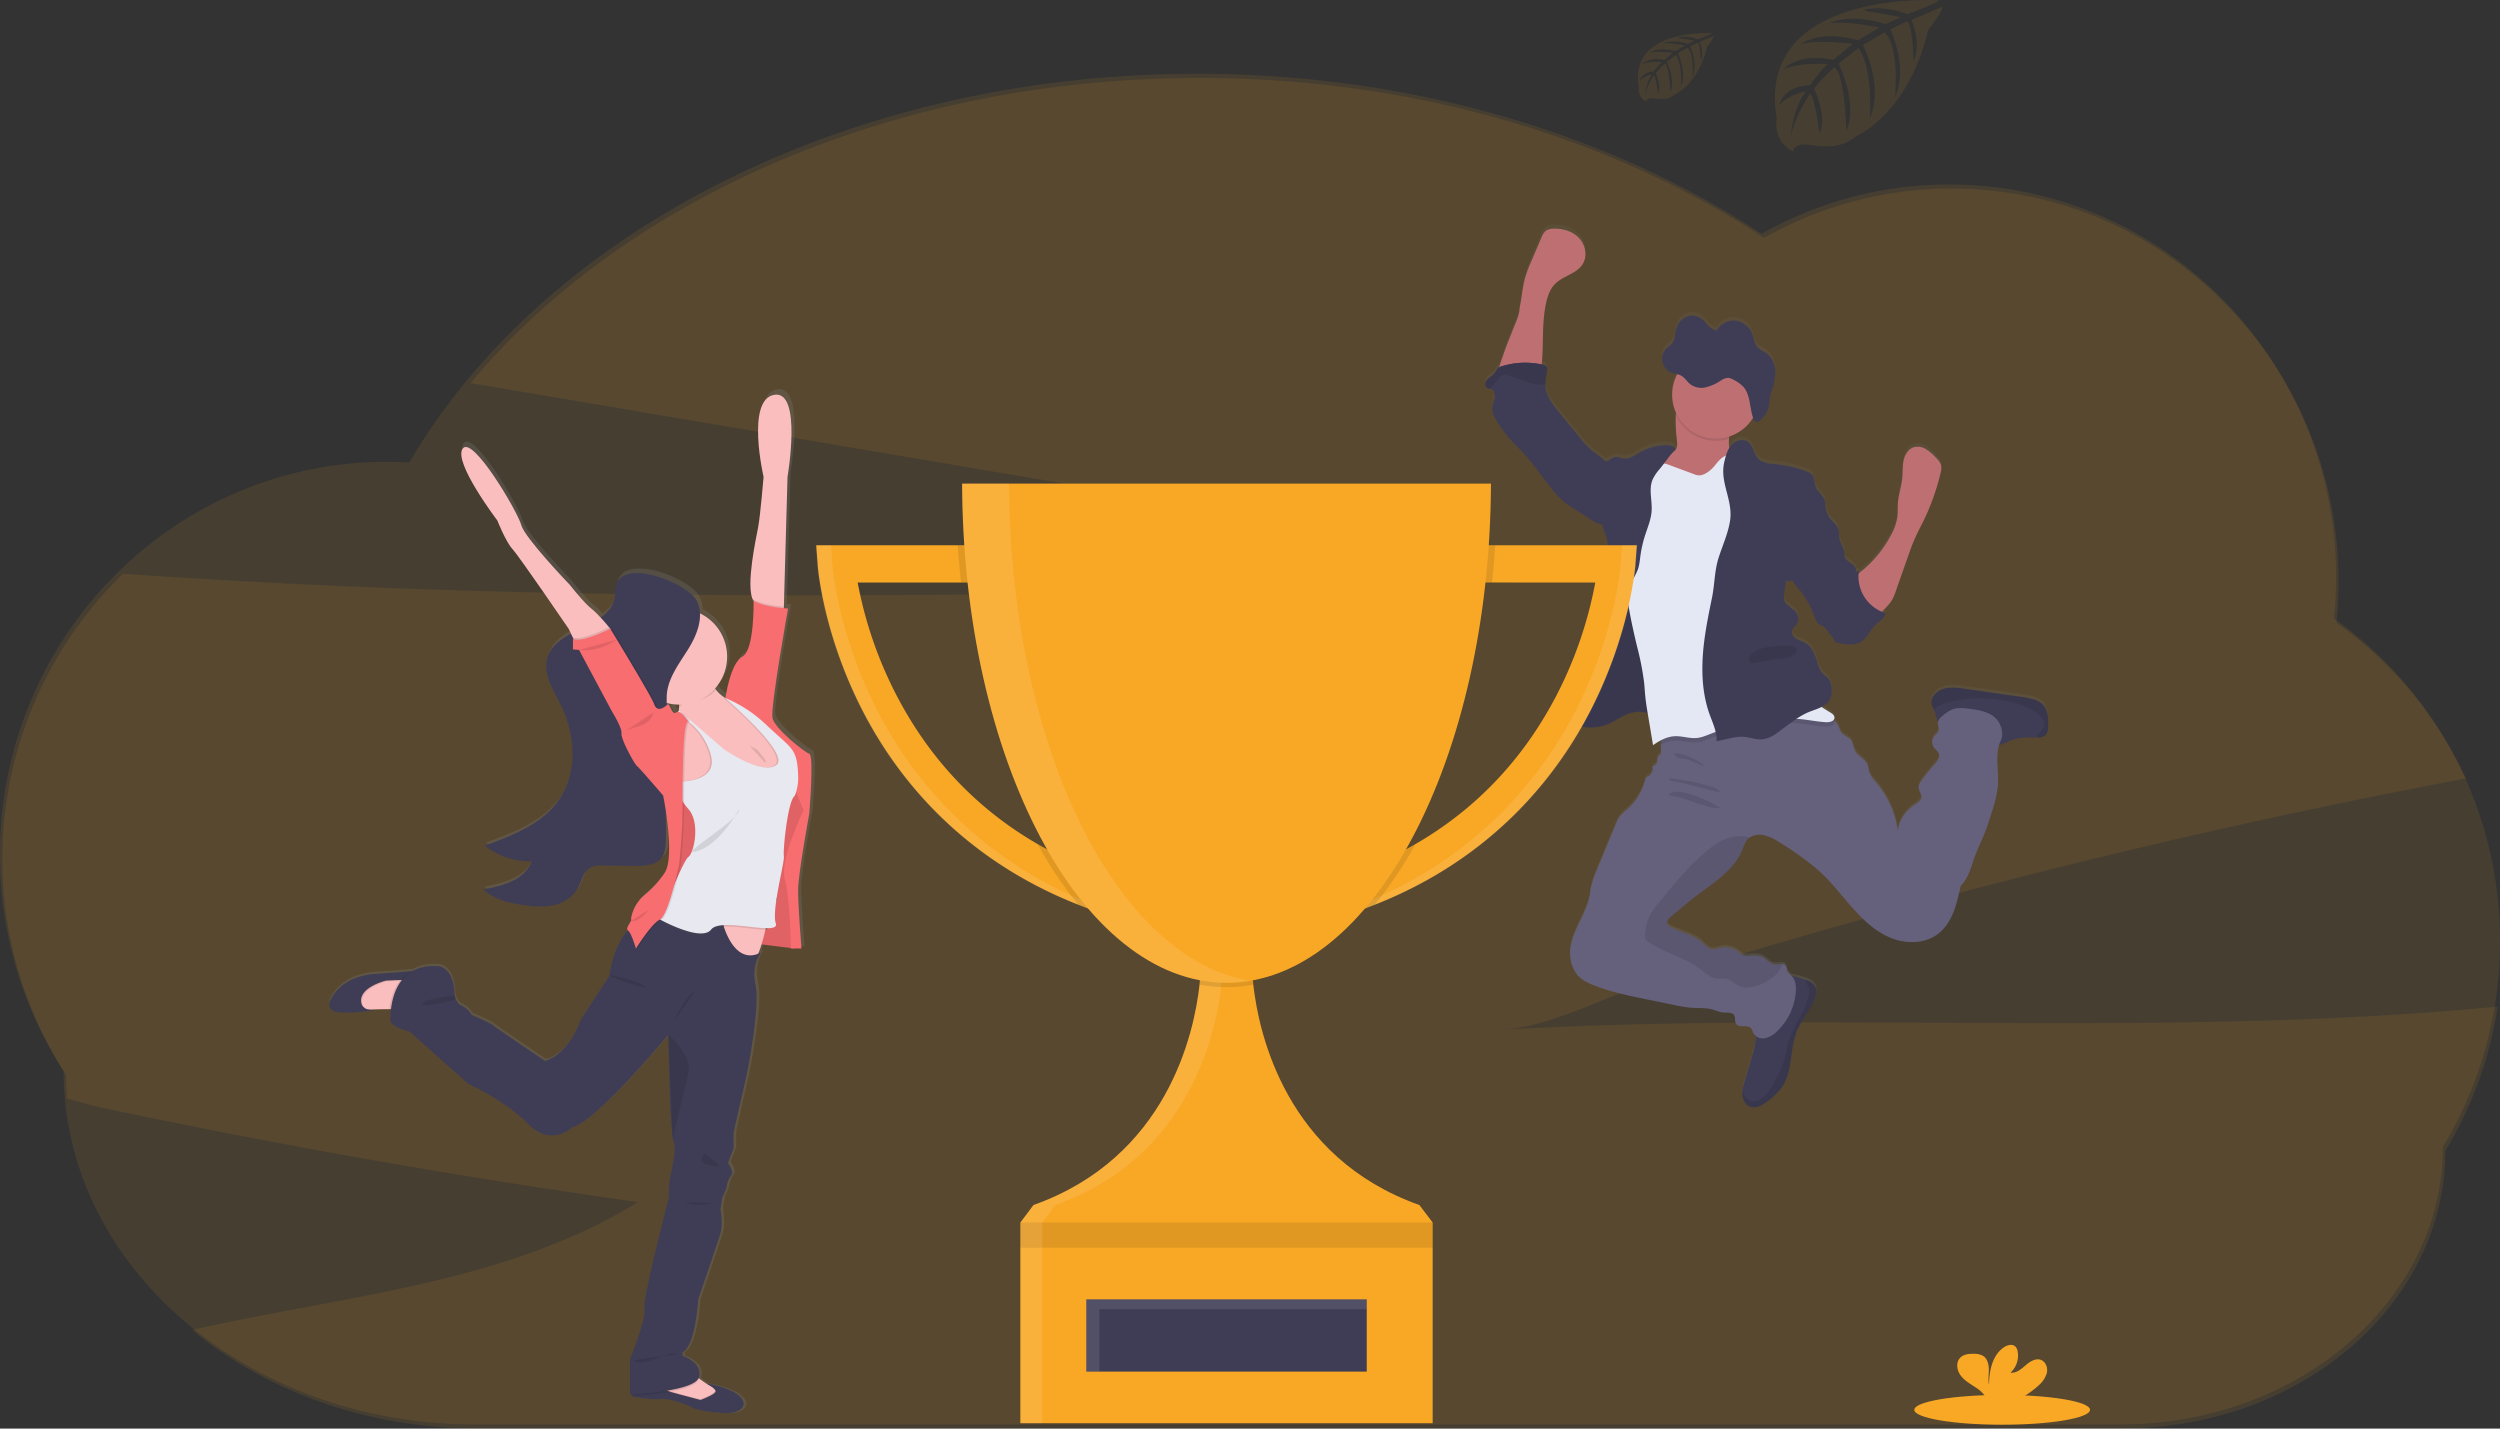 <svg width="238" height="136" fill="none" xmlns="http://www.w3.org/2000/svg"><rect width="100%" height="100%" fill="#333333" stroke="none"/><g clip-path="url('#clip0')"><path opacity=".1" d="M143.075 98.024c4.598-.263 10.302-3.387 14.737-4.77 5.25-1.63 10.52-3.2 15.812-4.707a686.444 686.444 0 0 1 61.129-14.436 37.4 37.4 0 0 0-12.329-14.833c.137-1.3.206-2.607.208-3.914 0-20.663-16.483-37.414-36.823-37.414a36.182 36.182 0 0 0-17.871 4.7c-14.397-9.488-33.187-15.23-53.746-15.23-29.213 0-54.858 11.595-69.39 29.054l68.296 11.56 41.887 7.086c-47.752 1.428-95.651 2.847-143.266-.505a37.866 37.866 0 0 0-5.434 47.729c0 .748.031 1.49.087 2.226 1.213.348 2.385.686 3.435.907a753.006 753.006 0 0 0 50.925 8.962c-12.589 7.776-27.92 8.877-42.44 12.17 7.031 5.815 16.58 9.379 27.103 9.379h156.68c16.966 0 30.718-11.832 30.718-26.43a37.607 37.607 0 0 0 4.993-13.733c-31.394 3.036-63.178.4-94.711 2.199Z" fill="#F9A826"/><path opacity=".1" d="M238 89.607a37.567 37.567 0 0 0-4.163-17.296 37.481 37.481 0 0 0-11.648-13.43c.136-1.3.205-2.605.208-3.912 0-20.663-16.491-37.407-36.823-37.407a36.203 36.203 0 0 0-17.873 4.697c-14.397-9.491-33.189-15.235-53.748-15.235-33.44 0-62.225 15.204-74.99 37.007a36.487 36.487 0 0 0-2.144-.064c-20.334 0-36.823 16.75-36.823 37.414a37.679 37.679 0 0 0 6.058 20.565c0 18.591 17.515 33.662 39.112 33.662h156.685c16.964 0 30.715-11.834 30.715-26.432A37.674 37.674 0 0 0 238 89.607Z" fill="#F9A826"/><path d="M194.369 66.685a2.314 2.314 0 0 0-1.015-.446c-.389-.09-.786-.146-1.182-.208l-5.122-.74a6.021 6.021 0 0 0-1.568-.084 1.996 1.996 0 0 0-1.365.71 1.065 1.065 0 0 0-.237.666c.028.245.108.48.233.692.049.099.092.201.127.306.049.236.11.47.183.699a.58.58 0 0 0 .087.137.21.21 0 0 1 0 .036c-.056.287.125.587.044.865-.071.237-.302.381-.447.579a.868.868 0 0 0-.021.96c.156.243.439.407.52.684.106.365-.181.717-.437.999a15.385 15.385 0 0 0-1.302 1.644 1.007 1.007 0 0 0-.208.49c-.023.363.324.682.264 1.042-.048.284-.325.457-.564.625-.884.584-1.594 1.522-1.664 2.583a9.052 9.052 0 0 0-2.014-4.586c-.298-.358-.624-.719-.747-1.173-.046-.181-.054-.375-.117-.55-.208-.552-.869-.79-1.158-1.299-.208-.358-.208-.819-.466-1.133-.258-.315-.664-.386-.887-.69a4.527 4.527 0 0 1-.283-.642 1.399 1.399 0 0 0-.48-.532.337.337 0 0 0 .11-.246c0-.244-.241-.404-.451-.525a12.796 12.796 0 0 1-.793-.494c.281-.131.525-.331.709-.581.231-.374.327-.815.271-1.25a1.579 1.579 0 0 0-.372-.958c-.132-.14-.296-.24-.433-.37-.356-.349-.477-.864-.624-1.339-.196-.625-.502-1.281-1.072-1.613-.274-.16-.595-.235-.863-.404-.269-.169-.493-.488-.4-.794.063-.209.256-.352.387-.53.157-.229.217-.51.167-.784a1.052 1.052 0 0 0-.431-.675c-.154-.098-.343-.183-.374-.362a.657.657 0 0 1-.483-.513 1.97 1.97 0 0 1 0-.742c.054-.388.108-.774.16-1.159a.755.755 0 0 0 .579 0 5.1 5.1 0 0 0 .624.817 8.168 8.168 0 0 1 1.456 2.533c.119.333.239.706.547.883.106.06.227.092.331.157.128.09.238.202.324.333.25.331.5.66.747.992l.013.05c.007.03.018.058.033.084.046.051.11.084.179.091.766.177 1.625.34 2.289-.079.599-.375.861-1.117 1.368-1.613.36-.352.87-.625.972-1.122a3.725 3.725 0 0 1-.358-.13c.104-.105.208-.226.35-.364.205-.201.391-.422.553-.66.176-.294.315-.607.416-.934.401-1.145.803-2.29 1.207-3.437.191-.542.383-1.088.624-1.615.25-.571.545-1.12.817-1.68a22.26 22.26 0 0 0 1.619-4.564 1.68 1.68 0 0 0 .065-.665c-.059-.36-.331-.644-.591-.9a4.35 4.35 0 0 0-.887-.736 1.449 1.449 0 0 0-1.11-.18c-.533.157-.868.703-.991 1.25-.123.55-.077 1.114-.129 1.668-.075.803-.349 1.578-.416 2.383-.035.464 0 .935-.056 1.4a5.115 5.115 0 0 1-.624 1.726 11.171 11.171 0 0 1-2.69 3.322c-.127.106-.258.209-.383.323 0-.09.015-.181.027-.27-.09.023-.179.054-.264.093a.806.806 0 0 0-.031-.313c-.167-.498-.907-.625-1.04-1.131a2.196 2.196 0 0 1-.036-.38c-.044-.444-.345-.819-.449-1.25-.096-.398-.023-.834-.208-1.203a3.36 3.36 0 0 0-.554-.625 2.452 2.452 0 0 1-.526-.994c-.027-.102-.052-.209-.081-.31a1.429 1.429 0 0 0-.075-.687c-.189-.47-.678-.773-.855-1.25-.137-.371-.077-.834-.337-1.121a1.213 1.213 0 0 0-.493-.298 10.959 10.959 0 0 0-2.969-.703c-.57-.052-1.198-.081-1.606-.483-.476-.467-.499-1.307-1.057-1.668-.491-.319-1.186-.083-1.566.365-.058.066-.11.136-.159.209a2.237 2.237 0 0 1-.043-.855c0-.07.014-.144.021-.209a4.165 4.165 0 0 0 2.255-1.784v.013l.025.064c.06.153.156.299.297.315a.416.416 0 0 0 .258-.093 2.159 2.159 0 0 0 .741-.899c.103-.221.173-.456.208-.698.037-.242.041-.49.083-.732.039-.187.09-.371.152-.552.021-.06.042-.12.06-.181l.067-.209c.13-.428.2-.873.208-1.321v-.225a2.21 2.21 0 0 0-.699-1.553c-.358-.294-.832-.417-1.094-.815-.171-.267-.208-.61-.308-.923a2.087 2.087 0 0 0-1.636-1.474 1.82 1.82 0 0 0-1.294.357l-.029.023a2.092 2.092 0 0 0-.516.575 1.722 1.722 0 0 1-.732-.417c-.208-.194-.368-.438-.578-.625a1.493 1.493 0 0 0-1.482-.313 1.776 1.776 0 0 0-1.058 1.215c-.115.43-.094.923-.333 1.282-.186.28-.489.417-.701.671a1.272 1.272 0 0 0-.263.557 1.509 1.509 0 0 0-.035.348c0 .052 0 .104.013.154v.025a1.457 1.457 0 0 0 .345.74 1.37 1.37 0 0 0 .743.44l.247.056.088.02a4.156 4.156 0 0 0-.117 3.671c0 .058-.015.117-.021.175-.034.82.003 1.643.108 2.457.03.324.046.68-.151.936-.09.101-.192.191-.302.27.112-.147.227-.29.343-.434-.293-.296-.757-.334-1.173-.305-.805.06-1.587.3-2.289.7-.466.27-.944.626-1.477.563-.314-.035-.624-.208-.93-.125-.172.07-.332.166-.476.284a.644.644 0 0 1-.391.12c-.327-.402-.832-.675-1.224-1.002a9.69 9.69 0 0 1-1.217-1.307 218.83 218.83 0 0 1-2.007-2.455c-.558-.692-1.13-1.44-1.228-2.326a2.341 2.341 0 0 1-.014-.265c.013-.42.066-.84.158-1.25a.618.618 0 0 0 0-.302c-.062-.209-.302-.286-.508-.332.027-.16.046-.325.056-.481.117-1.793-.01-3.614.369-5.37.143-.674.378-1.358.863-1.848.759-.769 2.031-.954 2.613-1.865.487-.759.293-1.832-.318-2.501-.612-.67-1.554-.942-2.451-.91-.252-.008-.5.059-.714.193a1.524 1.524 0 0 0-.432.658l-.893 2.174c-.259.566-.477 1.15-.653 1.747-.25.913-.306 1.876-.503 2.797 0 .708-.456 1.592-.706 2.245-.279.733-.58 1.458-.832 2.207-.062.187-.281.744-.416 1.25a.735.735 0 0 0-.141.106c-.109.14-.208.287-.296.44-.189.25-.497.384-.705.626-.208.241-.252.685.037.806.059.02.12.033.181.04.038.003.076.01.113.018.312.088.434.482.389.807-.046.325-.208.625-.235.95-.057.576.28 1.111.605 1.595.336.524.707 1.025 1.111 1.498.293.33.624.626.919.943 1.126 1.158 2.021 2.513 3.032 3.772.363.475.777.91 1.233 1.296.298.234.61.449.934.644l1.74 1.105c.197.145.42.25.657.31.077.011.156.011.233 0 .011.053.019.103.031.155.136.546.433 1.042.466 1.598.034.557-.016 1.126.023 1.689.038.519.152 1.042.181 1.552.058.984-.183 1.955-.416 2.918-.351 1.41-.564 2.847-1.248 4.125-.192.352-.416.71-.416 1.113a.6.6 0 0 0 .012.146l-.312.177c-.091.052-.183.104-.266.158-.395.259-.818.544-.98.99-.131.361-.071.774-.229 1.124a.415.415 0 0 1-.025.046c-.166.325-.497.567-.572.923-.056.273.052.563 0 .834v.01a3.002 3.002 0 0 0-.112.417.529.529 0 0 0 .012.138c.04.157.127.3.25.406.075.072.156.137.243.194.089.058.181.112.275.162l.054.03c.079.041.158.08.239.118l.054.023c.094.042.19.08.285.113l.067.02c.075.026.152.049.229.067l.052.017.048.01.208.044.077.015c.091.015.185.028.281.037h.083c.07 0 .139.01.208.013h.38c.098 0 .196-.015.294-.027h.031c.087-.013.175-.027.262-.046l.067-.015c.081-.019.162-.037.243-.062l.044-.013c.098-.029.195-.06.291-.098.331-.136.652-.296.961-.477.208-.115.416-.231.624-.338.155-.078.313-.147.475-.208.393-.168.821-.24 1.248-.209.211.03.419.072.624.128v.068c.169 1 .336 2.001.501 3.002a6.13 6.13 0 0 1 .862-.52 1.89 1.89 0 0 0-.11.843c.018.198.06.417-.059.573-.073.096-.208.15-.247.258a.884.884 0 0 0-.021.34.544.544 0 0 1-.495.504.797.797 0 0 1-.314.93 1.099 1.099 0 0 0-.242.158.718.718 0 0 0-.139.315 5.576 5.576 0 0 1-1.629 2.683 5.22 5.22 0 0 0-.805.787c-.148.226-.27.467-.364.72a428.337 428.337 0 0 1-1.69 4.078c-.316.761-.624 1.534-.724 2.353-.249 2.247-2.246 4.152-1.872 6.382.076.557.3 1.084.649 1.524.416.502 1.04.79 1.664 1.023 1.604.626 3.296.967 4.981 1.311l2.646.544c.52.12 1.046.203 1.577.25.639.044 1.294-.016 1.916.146.385.1.753.286 1.151.307.341.018.761-.055.963.225.202.279.046.648.237.896.308.394 1.059 0 1.394.37.092.143.162.299.208.461.051.101.122.19.208.263.021.118.029.237.025.356a6.165 6.165 0 0 1-.299 1.422c-.25.846-.499 1.693-.747 2.541a5.533 5.533 0 0 0-.208.917 2.153 2.153 0 0 0 0 .454c.043.461.308.936.747 1.086.34.09.702.045 1.011-.125a4.54 4.54 0 0 0 .832-.563c.46-.349.865-.766 1.2-1.238 1.04-1.559.703-3.668 1.434-5.392.484-1.15 1.429-2.084 1.743-3.297.073-.23.082-.477.025-.713-.131-.417-.574-.654-.988-.804h-.019a8.546 8.546 0 0 0-1.04-.298 5.59 5.59 0 0 0-.267-.048 1.64 1.64 0 0 1-.459-.6 1.41 1.41 0 0 0-.098-.361.377.377 0 0 0-.3-.167c-.208-.02-.486.054-.713.038-.464-.034-.772-.49-1.188-.7-.416-.211-.868-.16-1.311-.128a1.21 1.21 0 0 1-.474-.029 1.77 1.77 0 0 1-.499-.344 2.098 2.098 0 0 0-1.833-.369c-.199.08-.41.129-.624.142-.406-.023-.693-.386-.993-.66-.819-.753-1.987-.951-2.981-1.445a.683.683 0 0 1-.358-.309c-.114-.283.144-.566.377-.76l1.71-1.424c1.872-1.559 4.213-2.732 5.082-5.019.091-.306.232-.596.416-.856.068-.08.145-.15.231-.209a1.746 1.746 0 0 1 1.28-.25c.539.121 1.051.345 1.506.659.745.451 1.469.938 2.174 1.459.698.5 1.362 1.045 1.987 1.634 1.092 1.042 2.001 2.278 3.018 3.401 1.018 1.124 2.181 2.172 3.593 2.71 1.413.538 3.121.514 4.334-.388 1.4-1.042 1.849-2.905 2.203-4.614.78-.755 1.015-1.903 1.396-2.918.239-.644.545-1.25.803-1.893.308-.754.549-1.534.791-2.311.273-.78.459-1.59.553-2.412.1-1.298-.248-2.68.117-3.9.48-.106.917-.377 1.389-.535.703-.231 1.457-.194 2.201-.19h.048c.257.028.515-.033.732-.173.25-.208.29-.564.302-.888.029-.798-.021-1.694-.618-2.21Zm-30.143-35.553a1.54 1.54 0 0 1-.526.038l.526-.038Z" fill="url('#paint0_linear')"/><path d="M165.046 44.317a2.285 2.285 0 0 1-.866.46l-1.475.53c-.801.287-1.637.577-2.482.473-.472-.059-2.496-.357-2.802-.726-.466-.57 1.167-1.41 1.725-1.892.126-.091.243-.194.349-.309.208-.254.181-.61.152-.931a14.37 14.37 0 0 1-.108-2.453c.016-.196.044-.39.083-.582.208-.959 1.099-.608 1.802-.354.846.275 1.665.63 2.444 1.06.238.123.444.299.604.513.307.467.185 1.08.135 1.668-.044.456-.042.894.243 1.225a3.1 3.1 0 0 1 .393.417.777.777 0 0 1-.197.9ZM144.67 29.296c.208-.923.254-1.876.504-2.79a13.01 13.01 0 0 1 .653-1.741l.917-2.145a1.52 1.52 0 0 1 .433-.656c.214-.133.462-.2.714-.192.896-.034 1.839.246 2.451.907.611.66.805 1.73.318 2.486-.583.91-1.854 1.094-2.613 1.861-.485.49-.72 1.172-.864 1.845-.378 1.75-.251 3.566-.368 5.354-.037.557-.145 1.192-.624 1.48a1.818 1.818 0 0 1-.932.181l-1.365.023c-.229 0-1.059.144-1.21-.029-.267-.302.341-1.807.451-2.143.245-.744.547-1.469.832-2.2.248-.653.703-1.535.703-2.241Z" fill="#BE6F72"/><path d="M172.849 94.774c-.314 1.205-1.258 2.143-1.743 3.291-.73 1.72-.402 3.823-1.433 5.377-.335.473-.74.891-1.201 1.24a4.415 4.415 0 0 1-.832.561 1.365 1.365 0 0 1-1.011.125c-.439-.15-.703-.625-.747-1.084a2.134 2.134 0 0 1 0-.452c.044-.31.113-.616.208-.915.25-.843.499-1.688.747-2.534a6.19 6.19 0 0 0 .3-1.417c.027-.526-.306-1.21-.165-1.7.065-.22.306-.416.416-.602.157-.267.277-.553.358-.852.171-.581.287-1.203.645-1.692.233-.29.507-.547.811-.761.225-.198.489-.346.774-.436a1.89 1.89 0 0 1 .832.04c.353.075.701.174 1.041.296h.018c.416.15.858.381.989.802.063.234.061.48-.007.713ZM194.985 69.15c-.012.324-.052.684-.301.886-.218.14-.476.2-.733.174h-.056c-.743 0-1.498-.042-2.201.19-.535.176-1.026.501-1.583.566-.768.088-1.49-.333-2.17-.7a21.642 21.642 0 0 0-1.97-.938c-.441-.181-1.342-.298-1.554-.782a6.971 6.971 0 0 1-.183-.696 2.398 2.398 0 0 0-.127-.306 1.747 1.747 0 0 1-.233-.69c0-.243.084-.478.237-.667a1.995 1.995 0 0 1 1.363-.702 6.021 6.021 0 0 1 1.568.083l5.122.738c.395.056.793.112 1.182.208.369.064.718.217 1.015.446.605.509.655 1.403.624 2.19Z" fill="#3F3D56"/><path d="M190.483 70.484c-.624 1.32-.175 2.88-.287 4.34-.094.82-.28 1.626-.553 2.405-.242.775-.483 1.553-.791 2.305-.258.625-.564 1.25-.803 1.888-.381 1.018-.624 2.162-1.396 2.918-.354 1.705-.803 3.569-2.203 4.602-1.217.9-2.913.932-4.334.388-1.42-.544-2.575-1.586-3.592-2.71-1.018-1.123-1.927-2.346-3.019-3.393a18.932 18.932 0 0 0-1.991-1.632 31.136 31.136 0 0 0-2.174-1.446 4.35 4.35 0 0 0-1.506-.656 1.745 1.745 0 0 0-1.28.25 1.178 1.178 0 0 0-.231.208c-.185.26-.326.549-.416.855-.874 2.28-3.218 3.451-5.091 5.006l-1.71 1.42c-.233.193-.491.477-.376.758a.675.675 0 0 0 .358.308c.994.492 2.161.69 2.981 1.44.299.276.586.638.992.66a1.99 1.99 0 0 0 .624-.14 2.096 2.096 0 0 1 1.833.366c.146.143.315.259.499.344.155.041.316.051.475.03.443-.032.913-.072 1.31.126.398.199.724.665 1.188.699.227.016.498-.059.714-.038a.376.376 0 0 1 .299.167c.049.115.082.235.098.359.086.293.373.473.56.714.287.371.329.876.299 1.345a5.738 5.738 0 0 1-1.822 3.839c-.305.313-.695.53-1.121.625a1.038 1.038 0 0 1-1.111-.494 1.748 1.748 0 0 0-.208-.458c-.335-.37-1.086.022-1.394-.371-.192-.246-.054-.64-.237-.894-.183-.255-.624-.209-.964-.224-.397-.02-.765-.208-1.15-.306-.624-.163-1.277-.102-1.916-.146a11.547 11.547 0 0 1-1.577-.25l-2.646-.542c-1.685-.344-3.377-.692-4.981-1.307-.614-.233-1.231-.52-1.664-1.02a3.127 3.127 0 0 1-.649-1.522c-.377-2.224 1.62-4.125 1.872-6.366.09-.817.416-1.588.724-2.346a1516.33 1516.33 0 0 0 1.689-4.071 3.65 3.65 0 0 1 .354-.721c.239-.29.509-.554.805-.786a5.547 5.547 0 0 0 1.629-2.676.72.72 0 0 1 .14-.315c.073-.062.154-.114.241-.156a.795.795 0 0 0 .314-.927.54.54 0 0 0 .495-.505.874.874 0 0 1 .021-.338c.05-.108.175-.162.247-.258.119-.156.077-.375.059-.571a1.913 1.913 0 0 1 .557-1.538c.498-.49 1.205-.363 1.891-.48a10.834 10.834 0 0 0 1.998-.64 19.584 19.584 0 0 1 5.64-1.306 12.295 12.295 0 0 1 5.696.908c.262.107.509.247.734.417.16.124.292.281.385.46.077.222.171.436.283.64.223.305.643.403.886.69.244.288.264.774.466 1.13.289.509.959.744 1.159 1.297.062.175.071.367.117.548.112.454.449.813.746 1.171a9.011 9.011 0 0 1 2.014 4.585c.067-1.056.776-1.992 1.665-2.576.239-.156.516-.329.563-.612.061-.359-.287-.678-.264-1.043a1.02 1.02 0 0 1 .208-.487c.397-.576.832-1.124 1.303-1.64.255-.282.543-.626.436-.997-.081-.277-.364-.44-.52-.681a.874.874 0 0 1 .021-.96c.146-.197.377-.34.447-.576.082-.278-.099-.578-.043-.863.076-.229.227-.425.428-.557.276-.251.59-.458.93-.612.55-.209 1.161-.132 1.744-.05.973.135 2.066.343 2.615 1.16.351.511.53 1.286.268 1.832Z" fill="#65617D"/><path opacity=".1" d="M194.985 69.15c-.012.324-.052.684-.301.886-.218.14-.476.2-.733.174h-.056c.086-.434.612-.682.703-1.122a.998.998 0 0 0-.228-.757c-.446-.602-1.161-.935-1.873-1.18a12.383 12.383 0 0 0-6.254-.468 6.283 6.283 0 0 0-1.643.506c-.173.109-.34.227-.499.355a1.747 1.747 0 0 1-.233-.69c0-.243.084-.478.237-.667a1.995 1.995 0 0 1 1.362-.702 6.027 6.027 0 0 1 1.569.083l5.122.738c.395.056.793.112 1.182.208.369.064.718.217 1.015.446.612.509.662 1.403.63 2.19ZM172.849 94.774c-.314 1.204-1.258 2.142-1.743 3.29-.73 1.72-.402 3.823-1.433 5.378-.335.472-.74.89-1.201 1.24a4.415 4.415 0 0 1-.832.561 1.37 1.37 0 0 1-1.011.125c-.439-.15-.703-.626-.747-1.084a2.134 2.134 0 0 1 0-.452l.012.033c.181.438.477.896.943.973a1.276 1.276 0 0 0 .961-.339c.687-.553 1.086-1.376 1.467-2.17a9.014 9.014 0 0 0 .703-1.799c.083-.354.123-.717.208-1.071.395-1.722 1.741-3.126 2.039-4.87.024-.12.03-.244.017-.366-.04-.158-.1-.311-.179-.454a2.233 2.233 0 0 1-.159-.504c.417.15.858.381.989.802.053.234.042.479-.034.707ZM169.708 91.785a3.012 3.012 0 0 1-.938 1.284 4.572 4.572 0 0 1-2.02.875 2.004 2.004 0 0 1-1.04-.012c-.462-.16-.795-.594-1.267-.72-.337-.091-.699-.01-1.041-.06-.613-.085-1.09-.554-1.585-.93-1.517-1.141-3.508-1.51-5.024-2.652a.455.455 0 0 1-.162-.17.511.511 0 0 1-.032-.235 4.8 4.8 0 0 1 .456-2.003c.241-.437.529-.847.857-1.223 1.359-1.668 2.723-3.347 4.35-4.754.683-.59 1.427-1.14 2.289-1.407.478-.148 1.423-.288 2.005-.038a1.181 1.181 0 0 0-.231.209c-.185.26-.325.548-.416.854-.876 2.282-3.22 3.454-5.093 5.009l-1.71 1.419c-.233.194-.491.477-.376.759a.675.675 0 0 0 .358.308c.994.492 2.161.69 2.981 1.44.299.275.586.638.992.659.214-.013.425-.06.624-.14a2.098 2.098 0 0 1 1.833.367c.146.142.315.259.499.344.155.041.316.05.475.03.443-.032.913-.072 1.31.126.398.198.724.665 1.188.699.231.016.502-.063.718-.038Z" fill="#000"/><path d="M150.575 63.498c-.396.254-.816.542-.978.983-.133.361-.071.774-.231 1.124-.16.35-.52.594-.599.969-.056.273.054.56 0 .834a3.604 3.604 0 0 0-.115.433c-.02.31.246.563.506.736a4.22 4.22 0 0 0 3.78.417c.555-.209 1.057-.548 1.589-.815.52-.3 1.114-.444 1.713-.417.343.038.672.163 1.015.209a1.063 1.063 0 0 0 .951-.284c.106-.147.177-.316.208-.494.289-1.144.158-2.357-.117-3.508-.274-1.15-.691-2.257-.984-3.401-.208-.848-.368-1.718-.716-2.52-.347-.802-.932-1.549-1.749-1.855a.326.326 0 0 0-.208-.027.345.345 0 0 0-.135.1 6.408 6.408 0 0 0-1.428 2.405c-.326.998-.416 2.057-.715 3.06-.129.417-.296.975-.624 1.294-.329.319-.791.517-1.163.757Z" fill="#3F3D56"/><path opacity=".1" d="M158.42 67.187c-.035.18-.11.348-.219.494a1.05 1.05 0 0 1-.95.282c-.342-.042-.67-.17-1.014-.209a3.133 3.133 0 0 0-1.712.417c-.532.267-1.04.598-1.591.813a4.194 4.194 0 0 1-2.524.144 4.064 4.064 0 0 1-1.248-.55c-.262-.171-.526-.417-.506-.736.029-.146.068-.29.115-.432.054-.273-.054-.56 0-.833.079-.375.441-.626.599-.971.158-.346.098-.761.229-1.122.162-.444.584-.73.98-.986.395-.256.865-.452 1.181-.762.041-.049.078-.1.111-.155.228-.352.395-.74.495-1.148.306-1.005.389-2.062.713-3.062a6.433 6.433 0 0 1 1.43-2.403.307.307 0 0 1 .133-.1.332.332 0 0 1 .208.025c.815.308 1.4 1.055 1.749 1.857.35.802.498 1.667.716 2.518.291 1.144.709 2.255.984 3.403.275 1.149.41 2.37.121 3.516ZM164.607 41.768a4.153 4.153 0 0 1-2.972-.174 4.165 4.165 0 0 1-2.096-2.119c.016-.195.044-.389.083-.581.208-.959 1.099-.609 1.802-.354.846.275 1.665.63 2.445 1.06.237.123.443.299.603.513.308.46.185 1.074.135 1.655Z" fill="#000"/><path d="M163.35 41.755a4.165 4.165 0 0 0 4.161-4.168 4.165 4.165 0 0 0-4.161-4.168 4.165 4.165 0 0 0-4.161 4.168 4.165 4.165 0 0 0 4.161 4.168Z" fill="#BE6F72"/><path opacity=".1" d="M174.641 68.737c0 .346-.468.457-.816.438-1.248-.073-2.469-.417-3.705-.313-1.562.142-2.998 1.007-4.564 1.086-.604.032-1.217-.058-1.812.053-.77.143-1.457.612-2.241.679-.68.058-1.352-.198-2.033-.171-.475.028-.939.16-1.358.388.045-.442.242-.853.557-1.165.498-.49 1.205-.363 1.892-.48a10.849 10.849 0 0 0 1.997-.64 19.589 19.589 0 0 1 5.64-1.306 12.294 12.294 0 0 1 5.694.902c.262.106.509.246.734.417a.308.308 0 0 1 .015.112Z" fill="#000"/><path d="m161.426 45.199-1.685-.626-.712-.262a3.433 3.433 0 0 0-.907-.242c-.815-.063-1.583.481-2.018 1.175-.435.694-.599 1.522-.738 2.328a63.072 63.072 0 0 0-.487 3.323 21.642 21.642 0 0 0-.219 3.03c.048 2.58.593 5.125 1.192 7.637.294 1.113.516 2.245.664 3.387.05.47.073.944.123 1.417.054.531.141 1.057.229 1.584l.501 2.995c.624-.444 1.334-.834 2.101-.857.681-.025 1.355.23 2.033.171.78-.064 1.471-.533 2.24-.677.595-.11 1.209-.023 1.815-.052 1.564-.08 3.002-.946 4.562-1.086 1.238-.113 2.467.237 3.707.31.346.021.814-.09.814-.437 0-.242-.242-.402-.452-.523a22.294 22.294 0 0 1-2.819-2.016c-.819-.65-1.652-1.317-2.215-2.197-1.359-2.115-.893-4.977-2.052-7.209-.942-1.813 0-4.19 0-6.234 0-1.019 0-2.05-.239-3.04a12.94 12.94 0 0 0-.557-1.626l-.81-2.053a.342.342 0 0 0-.095-.157.322.322 0 0 0-.186-.056 1.95 1.95 0 0 0-1.344.431c-.38.311-.624.757-.998 1.08-.41.357-.938.67-1.448.482Z" fill="#E3E8F4"/><path d="M164.145 44.015c.133-.571.277-1.165.657-1.611.381-.446 1.076-.682 1.567-.363.557.363.58 1.2 1.057 1.668.416.4 1.04.431 1.606.483 1.017.093 2.017.329 2.969.7.185.058.354.16.493.296.26.296.208.75.337 1.12.177.475.665.777.855 1.25.208.525 0 1.113-.175 1.653-.314.97-.512 1.976-.818 2.95-.305.972-.74 1.931-1.456 2.665-.316.325-.786.625-1.202.431l-.161 1.157a2 2 0 0 0 0 .74.661.661 0 0 0 .483.513c.031.179.221.264.375.362a1.049 1.049 0 0 1 .428 1.084 1.034 1.034 0 0 1-.164.375c-.131.178-.325.317-.387.528-.094.304.129.625.399.792.271.166.589.243.864.404.57.33.875.977 1.071 1.607.146.475.266.99.624 1.336.137.131.302.231.433.369.227.268.358.605.372.957a1.9 1.9 0 0 1-.27 1.25c-.416.596-1.192.773-1.873 1.042-1.104.455-2.013 1.267-2.987 1.96-.397.32-.864.54-1.363.641-.674.09-1.337-.208-2.016-.235a5.001 5.001 0 0 0-1.202.158l-1.248.271c.066-.97-.466-1.94-.764-2.864-.562-1.738-.666-3.597-.532-5.419.133-1.821.503-3.618.869-5.406.256-1.25.231-2.557.624-3.773.368-1.169.895-2.292 1.088-3.51.317-1.969-.998-3.638-.553-5.581Z" fill="#3F3D56"/><path d="M173.609 47.869c.115.211.195.44.239.677.096.367.277.707.526.992.21.185.396.395.554.625.191.363.118.805.208 1.2.104.432.406.807.449 1.251.002.128.013.254.036.38.135.504.875.625 1.04 1.13.11.327-.079.683-.044 1.027a.912.912 0 0 1 .019.325.663.663 0 0 1-.237.304 4.795 4.795 0 0 0-1.369 2.44 13.856 13.856 0 0 0-.314 2.82l-.814-1.077a1.236 1.236 0 0 0-.324-.333c-.104-.063-.225-.094-.331-.157-.308-.175-.429-.545-.547-.879a8.137 8.137 0 0 0-1.457-2.526c-.33-.39-.715-.782-.788-1.288a2.392 2.392 0 0 1 .037-.696c.208-1.365.431-2.764 1.095-3.975.31-.567.711-1.08 1.009-1.655.199-.381.48-1.373 1.013-.585ZM153.086 49.18a.963.963 0 0 1-.129.5.662.662 0 0 1-.658.208 1.894 1.894 0 0 1-.657-.309l-1.739-1.102a9.511 9.511 0 0 1-.934-.642 8.323 8.323 0 0 1-1.234-1.294c-1.011-1.251-1.906-2.608-3.031-3.752-.306-.313-.624-.613-.92-.94a13.687 13.687 0 0 1-1.111-1.497c-.324-.481-.661-1.015-.605-1.59.033-.325.189-.625.235-.948.046-.323-.077-.717-.389-.805a.709.709 0 0 0-.113-.018.868.868 0 0 1-.181-.04c-.289-.12-.245-.569-.037-.804.208-.236.516-.367.705-.626.088-.153.187-.3.296-.44a1.12 1.12 0 0 1 .484-.243 7.49 7.49 0 0 1 3.693-.14c.208.046.445.13.508.331a.61.61 0 0 1 0 .3c-.092.411-.145.83-.158 1.251-.001.088.004.175.014.263.098.883.67 1.631 1.228 2.321a218.2 218.2 0 0 0 2.007 2.45 9.65 9.65 0 0 0 1.217 1.302c.416.346.955.625 1.28 1.07.264.358.179.848.208 1.279.097 1.303.104 2.61.021 3.914Z" fill="#3F3D56"/><path d="M179.507 57.875c.206-.2.391-.42.553-.656.175-.293.315-.606.417-.932l1.206-3.429c.192-.541.383-1.085.624-1.613.25-.569.545-1.117.818-1.667a22.23 22.23 0 0 0 1.616-4.533 1.68 1.68 0 0 0 .065-.665c-.058-.36-.331-.642-.591-.899a4.304 4.304 0 0 0-.886-.733 1.454 1.454 0 0 0-1.111-.18c-.533.157-.868.703-.99 1.251-.123.548-.077 1.109-.129 1.667-.075.8-.35 1.574-.416 2.377-.036.464 0 .933-.057 1.396a5.103 5.103 0 0 1-.624 1.724 11.182 11.182 0 0 1-2.69 3.314 4.338 4.338 0 0 0-.807.777 2.536 2.536 0 0 0-.389.971 2.24 2.24 0 0 0 .169 1.578c.339.58.99.834 1.612.963.84.175 1.034-.113 1.61-.71Z" fill="#BE6F72"/><path d="M163.375 31.547a1.938 1.938 0 0 1 1.885-1.023 2.078 2.078 0 0 1 1.636 1.47c.097.311.137.655.307.922.258.402.737.519 1.095.81a2.204 2.204 0 0 1 .699 1.551 4.692 4.692 0 0 1-.277 1.753c-.086.24-.155.485-.208.734-.042.242-.046.487-.083.73a2.378 2.378 0 0 1-.955 1.577.416.416 0 0 1-.258.094c-.162-.019-.262-.209-.323-.38-.33-.956-.251-2.125-.861-2.888a3.145 3.145 0 0 0-.986-.736 1.269 1.269 0 0 0-.503-.19 1.328 1.328 0 0 0-.729.267c-.439.295-.926.511-1.439.638a1.766 1.766 0 0 1-1.488-.321c-.287-.238-.497-.594-.815-.78-.319-.185-.651-.175-.966-.302a1.425 1.425 0 0 1-.822-.95 1.449 1.449 0 0 1 .244-1.234c.208-.25.516-.392.701-.67.239-.358.219-.85.333-1.279a1.767 1.767 0 0 1 1.059-1.21 1.484 1.484 0 0 1 1.481.31c.208.187.375.43.579.625a1.66 1.66 0 0 0 1.539.417" fill="#3F3D56"/><path opacity=".1" d="M166.796 62.225a.808.808 0 0 0-.221.884c.046.098 2.193-.317 2.42-.348.565-.082 1.558-.042 1.938-.561.679-.92-1.423-.715-1.807-.682-.733.063-1.773.163-2.33.707Z" fill="#000"/><path d="M147.265 35.338c-.092.41-.145.83-.158 1.25-.624.127-1.274-.081-1.873-.29l-1.72-.587a.489.489 0 0 0-.658.123c-.276.287-.657.833-1.04 1.157a.868.868 0 0 1-.181-.04c-.289-.12-.245-.569-.037-.804.208-.236.516-.367.705-.626.088-.153.187-.3.295-.44.14-.12.306-.203.485-.243a7.49 7.49 0 0 1 3.693-.14c.208.046.445.13.508.331a.621.621 0 0 1-.019.309Z" fill="#3F3D56"/><path opacity=".1" d="M147.265 35.338c-.092.41-.145.83-.158 1.25-.624.127-1.274-.081-1.873-.29l-1.72-.587a.489.489 0 0 0-.658.123c-.276.287-.657.833-1.04 1.157a.868.868 0 0 1-.181-.04c-.289-.12-.245-.569-.037-.804.208-.236.516-.367.705-.626.088-.153.187-.3.295-.44.14-.12.306-.203.485-.243a7.49 7.49 0 0 1 3.693-.14c.208.046.445.13.508.331a.621.621 0 0 1-.019.309ZM163.003 74.907c.3.1.624.246.726.546l-2.409-.612-1.248-.32c-.221-.056-1.011-.12-1.157-.293-.208-.254.53-.08.664-.06.403.06.807.122 1.208.195.758.136 1.486.359 2.216.544ZM163.937 77.043c-.208-.14-.805-.123-1.061-.183-.374-.09-.743-.209-1.111-.323-.747-.244-1.487-.521-2.255-.7-.141-.032-.624-.04-.601-.22.023-.178.482-.241.597-.25.68-.05 1.529.27 2.161.497.806.289 1.57.686 2.27 1.18ZM162.41 73.002c-.764-.208-1.456-.683-2.243-.775a.91.91 0 0 1-.572-.175.675.675 0 0 1-.185-.333c.526-.027 1.138.196 1.616.406.264.113.517.248.758.404.174.107.437.413.626.473Z" fill="#000"/><path d="M176.965 54.34c-.129.867.058 1.75.526 2.49a3.639 3.639 0 0 0 2.024 1.539c-.102.494-.611.767-.971 1.12-.508.493-.77 1.233-1.369 1.608-.668.417-1.527.255-2.289.08a.275.275 0 0 1-.178-.094.267.267 0 0 1-.034-.082c-.251-.923-.416-1.909-.158-2.834.208-.788.708-1.46 1.107-2.155.399-.696.437-1.443 1.342-1.672ZM158.364 42.39a5.405 5.405 0 0 0-2.289.698c-.466.266-.944.625-1.477.56-.314-.035-.624-.208-.93-.125-.172.07-.333.165-.476.284a.539.539 0 0 1-.524.083l-.208 2.885c-.08 1.096-.156 2.215.106 3.284.135.546.432 1.043.466 1.597.033.554-.017 1.123.023 1.684.037.519.151 1.03.181 1.548.058.98-.184 1.951-.417 2.904-.351 1.405-.563 2.84-1.248 4.112-.191.352-.416.71-.416 1.11 0 .05 0 .099.013.147-.208.114-.402.223-.579.335-.395.257-.817.542-.98.986-.131.36-.07.773-.228 1.121-.159.349-.521.597-.6.972-.056.273.052.56 0 .834a3.561 3.561 0 0 0-.114.43c-.021.314.243.566.505.737a4.08 4.08 0 0 0 1.249.55l1.242-4.94a39.954 39.954 0 0 0 2.815-6.559c.211-.74.483-1.463.813-2.16.235-.393.444-.802.624-1.225.189-.525.208-1.094.3-1.648.108-.647.272-1.284.489-1.903.224-.67.484-1.336.53-2.038.069-1.005-.295-2.066.092-2.996a3.99 3.99 0 0 1 .634-.956c.537-.659 1.026-1.349 1.563-2.007-.279-.298-.743-.33-1.159-.305Z" fill="#3F3D56"/><g opacity=".1" fill="#000"><path opacity=".1" d="m164.226 30.86-.26.02-.029.02c.097-.003.194-.017.289-.04ZM168.986 35.188a5.574 5.574 0 0 1-.266 1.217c-.086.24-.156.484-.208.734-.042.241-.046.487-.083.729a2.378 2.378 0 0 1-.955 1.578.416.416 0 0 1-.258.094c-.162-.02-.262-.209-.323-.38-.33-.956-.251-2.126-.861-2.888a3.145 3.145 0 0 0-.986-.736 1.266 1.266 0 0 0-.504-.19 1.326 1.326 0 0 0-.728.267c-.439.295-.926.51-1.439.638a1.766 1.766 0 0 1-1.488-.321c-.287-.238-.497-.594-.815-.78-.319-.185-.651-.175-.966-.302a1.417 1.417 0 0 1-.828-1.009 1.46 1.46 0 0 0 .017.705 1.42 1.42 0 0 0 .811.93c.315.126.668.129.966.302.297.172.528.541.815.779a1.768 1.768 0 0 0 1.488.321 4.53 4.53 0 0 0 1.439-.638c.211-.16.465-.252.728-.267.18.027.352.092.504.19.369.181.699.434.972.742.609.763.53 1.932.861 2.889.06.173.16.36.322.38.1 0 .197-.036.273-.1a2.387 2.387 0 0 0 .957-1.585c.037-.242.041-.488.083-.73.053-.248.122-.494.208-.733a4.692 4.692 0 0 0 .277-1.753l-.013-.083Z"/></g><path d="m155.823 51.912-.141 1.903c-.021.258-.514 6.41-4.15 13.601-3.121 6.167-9.194 14.2-20.659 18.714a43.34 43.34 0 0 1-2.786.993l-1.073-3.377a39.356 39.356 0 0 0 7.743-3.393c5.844-3.38 10.388-8.206 13.556-14.415a38.792 38.792 0 0 0 3.558-10.483h-13.045v-3.543h16.997Z" fill="#F9A826"/><path opacity=".1" d="M129.468 86.133c11.464-4.515 17.538-12.545 20.657-18.712 3.637-7.19 4.132-13.34 4.15-13.602l.142-1.903h1.456l-.141 1.903c-.019.258-.514 6.411-4.151 13.602-3.12 6.167-9.193 14.197-20.656 18.712-.895.354-1.824.686-2.788.994l-.141-.444c.502-.18.993-.363 1.472-.55Z" fill="#fff"/><path d="m106.518 83.746-1.074 3.377a44.045 44.045 0 0 1-2.788-.995C91.193 81.614 85.118 73.583 82 67.416c-3.637-7.19-4.132-13.339-4.15-13.601l-.142-1.903h16.989v3.543H81.65a38.794 38.794 0 0 0 3.568 10.483c3.169 6.21 7.71 11.034 13.554 14.413a39.266 39.266 0 0 0 7.746 3.395Z" fill="#F9A826"/><path opacity=".1" d="M104.059 86.133C92.596 81.618 86.521 73.588 83.402 67.42c-3.636-7.19-4.132-13.34-4.15-13.602l-.142-1.903h-1.456l.141 1.903c.02.258.514 6.411 4.15 13.602 3.122 6.167 9.194 14.197 20.657 18.712.895.354 1.824.686 2.788.994l.142-.444c-.501-.18-.992-.363-1.473-.55Z" fill="#fff"/><path d="M136.39 116.385v19.106H97.139v-19.106l1.248-1.667c12.72-4.523 15.298-16.318 15.811-20.984.077-.645.121-1.293.131-1.943h4.854c.011.65.055 1.298.131 1.943.522 4.666 3.1 16.465 15.811 20.984l1.265 1.667Z" fill="#F9A826"/><path opacity=".1" d="M136.39 116.385H97.139v2.397h39.251v-2.397Z" fill="#000"/><path opacity=".1" d="M100.468 114.718c12.719-4.523 15.297-16.318 15.811-20.984.076-.645.12-1.293.131-1.943h-2.081c-.01.65-.054 1.298-.131 1.943-.522 4.666-3.099 16.465-15.81 20.984l-1.249 1.667v19.106h2.08v-19.106l1.249-1.667Z" fill="#fff"/><path opacity=".1" d="M91.177 51.912h3.52v3.543h-3.208a90.583 90.583 0 0 1-.312-3.543ZM106.517 83.747l-1.073 3.376a44.045 44.045 0 0 1-2.788-.994 37.385 37.385 0 0 1-3.884-5.778 39.287 39.287 0 0 0 7.745 3.396ZM127.012 83.746a39.368 39.368 0 0 0 7.743-3.393 37.51 37.51 0 0 1-3.884 5.78 43.28 43.28 0 0 1-2.786.992l-1.073-3.379ZM142.351 51.912a89.24 89.24 0 0 1-.313 3.543h-3.205v-3.543h3.518ZM119.323 93.734c-1.69.328-3.427.328-5.116 0 .076-.645.12-1.293.131-1.943h4.853c.011.65.055 1.298.132 1.943Z" fill="#000"/><path d="M91.593 46.042c.09 26.274 11.323 47.52 25.173 47.52 13.849 0 25.081-21.246 25.173-47.52H91.593Z" fill="#F9A826"/><path opacity=".1" d="M96.066 46.042h-4.473c.09 26.274 11.323 47.52 25.173 47.52a13.56 13.56 0 0 0 2.236-.189c-12.803-2.142-22.851-22.487-22.936-47.33Z" fill="#fff"/><path d="M130.114 123.699h-26.698v6.878h26.698v-6.878Z" fill="#3F3D56"/><path opacity=".1" d="M104.664 124.637h25.45v-.938h-26.698v6.878h1.248v-5.94Z" fill="#fff"/><path d="M77.354 71.41c-.48-.161-3.31-2.404-3.524-3.419-.214-1.015 1.496-10.47 1.496-10.47s-.158 0-.416-.032v-.152l.351-12.422s1.442-8.337-1.281-7.852c-2.724.486-1.016 7.852-1.016 7.852s-.31 3.739-.528 4.86c-.208 1.082-1.16 5.488-.512 6.857.024.049.05.096.08.142 0 0 .108 4.7-1.068 5.342-1.121.61-1.587 3.685-1.627 3.96l-.06-.025a3.26 3.26 0 0 1-.868-.794c-.025-.032-.043-.065-.066-.098a4.59 4.59 0 0 0-1.41-7.168 2.965 2.965 0 0 0-.277-1.15c-.541-1.16-3.537-2.674-5.665-2.71-.982-.029-1.788.25-2.08 1.02-.15.39-.105.833-.167 1.237-.125.834-.66 1.486-1.346 2.006a8.43 8.43 0 0 0-.897-.865c-.695-.534-2.08-2.293-2.08-2.293s-4.326-4.487-4.646-5.717c-.32-1.23-4.641-8.614-5.602-7.328-.962 1.286 3.31 6.89 3.31 6.89s.81 2.036 1.435 2.724c.624.688 5.409 7.65 5.409 7.65l.229.474c-1.011.534-1.935 1.213-2.262 2.272-.478 1.56.568 3.127 1.292 4.586 1.41 2.847 1.613 6.477-.208 9.078-1.63 2.297-4.46 3.39-7.108 4.344a6.988 6.988 0 0 0 4.493 1.494c-.611 1.776-2.78 2.364-4.627 2.693.97.934 2.358 1.274 3.689 1.48a11.03 11.03 0 0 0 1.974.156h.163l.162-.012c.225-.015.45-.044.672-.086.961-.195 1.895-.72 2.386-1.571.416-.728.562-1.72 1.317-2.084a1.68 1.68 0 0 1 .624-.148h-.023.429l3.147.031h.402c.888-.02 1.837-.175 2.288-.91.186-.358.284-.755.285-1.158.067-.998 0-2.025.028-3.032.268 1.832.549 4.687-.12 5.742-.542.8-1.2 1.513-1.95 2.12a3.748 3.748 0 0 0-.517.529c-.101.073-.162.112-.162.112l-.064.194c-.237.36-.41.76-.508 1.18a.822.822 0 0 0-.04.336c.073.148-.52.758-.347 1.015-1.481 1.74-1.762 4.376-1.762 4.376l-2.704 4.115c-1.39 3.658-3.47 4.033-3.47 4.033s-4.887-3.285-5.02-3.445c-.134-.161-2.002-.963-2.002-.963a2.12 2.12 0 0 0-.961-.88c-.641-.267-.695-1.25-.695-1.25-.08-2.324-1.442-2.502-1.442-2.502-1.098-.093-1.937.103-2.582.461l-.195.015c-.945.077-2.08.162-3.329.246-3.472.229-4.298 2.482-4.298 2.482s-.427.481.133 1.002 4.142 0 4.294-.012c-.273.03-.549.01-.815-.056a58.43 58.43 0 0 1 2.001-.042h.16a8.693 8.693 0 0 0-.06 1.059c0 .667 1.841 1.094 1.841 1.094l5.607 5.002s3.524 1.578 5.767 3.848c2.242 2.269 4.225.31 4.225.31 2.374-.588 9.204-8.86 9.21-8.868 0 .242.144 8.287.416 9.902.011.082.031.162.06.24.32.694-.108 2.59-.293 3.391a9.432 9.432 0 0 0-.135 2.03s-2.561 9.796-2.349 10.656c.212.861-1.388 4.861-1.388 4.861v3.334l.28-.014c-.037.054-.07.109-.1.167l-.02.035s1.709.373 2.857.267c1.149-.106 3.12.886 3.12.886s.669.316 2.724.45c2.055.133 2.055-.909 2.055-.909-.235-1.419-3.482-1.894-3.582-1.909a9.748 9.748 0 0 1-.71-.498l-.041-.034a.921.921 0 0 0 .035-.095c.348-1.418-1.575-2.033-1.575-2.033v-.345c1.249-.642 1.496-5.048 1.496-5.048s1.873-5.449 2.135-6.357c.262-.909 0-2.27 0-2.27l.187-1.176s.401-.8.401-.96c.053-.407.209-.793.454-1.122.293-.348-.32-1.175-.32-1.175l.534-1.388v-1.524l1.249-5.527s1.308-6.439.855-8.546c-.454-2.107.534-3.178.534-3.178a2.62 2.62 0 0 1-.274.125c.125-.29.232-.586.322-.888l2.809.348v.042h1.013s-.32-3.96-.32-5.557c0-1.596 1.08-7.326 1.08-7.326s.48-5.6 0-5.76Zm-12.468-4.623c0 .156-.014.319-.025.485l-.056.086-.104-.088-.127.198-.037.019c-.275-.142-.416-.953-.614-.777l-.027.023c-.044-.05-.087-.065-.133-.023l-.042.035v-.186c.38.099.772.148 1.165.148.002.028 0 .055 0 .08Zm9.341 18.44h.06l-.1.263.04-.262Zm-10.254 47.265-.383-.096.208-.035.194.127.023.016-.042-.012Zm3.911-.561a5.287 5.287 0 0 1-.38-.223c.041.023.205.109.38.223Z" fill="url('#paint1_linear')"/><path d="m75.609 81.29-2.52 6.579h.612l-2.37 1.892 4.278.534V81.29Z" fill="#F86D70"/><path opacity=".1" d="m75.609 81.29-2.52 6.579-.634-.171-1.124 2.063 4.278.534V81.29Z" fill="#000"/><path d="M71.658 85.5h3.95l1.45-11.954h-5.4v11.953Z" fill="#F86D70"/><path opacity=".1" d="M71.658 85.5h3.95l1.45-11.954h-5.4v11.953Z" fill="#000"/><path d="m63.942 76.376.853-.143 1.96-.334s5.885-1.33 7.1-1.438a7.578 7.578 0 0 0 2.13-.609c.319-.137.52-.241.52-.241l-2.12-3.88-3.289-2.442s-2.08-.444-2.96-1.657a1.955 1.955 0 0 1-.273-1.85c.537-1.668-3.206 1.594-3.206 1.594s.036.781 0 1.778c0 .196-.018.4-.033.608 0 .138-.018.275-.033.417-.092.99-.279 2.01-.65 2.618-.904 1.488 0 5.58 0 5.58Z" fill="#FBBEBE"/><path opacity=".1" d="M64.657 67.237h.084c.15 0 .27-.319.416-.333 1.17-.113 2.24-.358 2.983-1.19a1.957 1.957 0 0 1-.273-1.849c.537-1.667-3.206 1.592-3.206 1.592s.04.784-.004 1.78Z" fill="#000"/><path d="M60.101 62.51a4.575 4.575 0 0 0 1.335 3.231 4.557 4.557 0 0 0 3.225 1.338c.15 0 .298 0 .446-.021a4.556 4.556 0 0 0 3.884-3.112 4.577 4.577 0 0 0-1.266-4.82 4.556 4.556 0 0 0-6.885.893 4.574 4.574 0 0 0-.739 2.491Z" fill="#FBBEBE"/><path d="M58.701 55.576c-.15.388-.104.821-.164 1.232-.223 1.482-1.727 2.37-3.088 2.99-1.36.622-2.896 1.358-3.328 2.79-.475 1.548.561 3.1 1.281 4.553 1.402 2.83 1.602 6.44-.208 9.03-1.608 2.292-4.41 3.38-7.048 4.335a6.94 6.94 0 0 0 4.462 1.488c-.605 1.765-2.758 2.35-4.593 2.676.963.93 2.342 1.267 3.663 1.471.963.15 1.952.248 2.913.054.96-.193 1.872-.716 2.367-1.563.416-.723.558-1.709 1.309-2.074a2.365 2.365 0 0 1 1.067-.156l3.12.034c.972 0 2.123-.076 2.624-.907.185-.355.282-.75.283-1.15.135-2.051-.258-4.219.585-6.09.254-.566-1.375-1.46-1.205-2.058.587-2.057.734-3.676.728-5.817 0-1.657 1.076-3.084 1.964-4.483.889-1.399 1.631-3.164.93-4.664-.79-1.674-6.728-4.107-7.662-1.69Z" fill="#3F3D56"/><path d="m62.856 131.892.795.527.122.081.023.015.943.625 2.2.371 1.936-.133s.557-1.168-.319-1.14a1.825 1.825 0 0 1-.799-.232l-.12-.06a5.61 5.61 0 0 1-.379-.221 9.719 9.719 0 0 1-.703-.496c-.291-.225-.485-.396-.485-.396l-3.214 1.059Z" fill="#FBBEBE"/><path opacity=".1" d="m63.66 132.419.124.081.023.015.942.625 2.201.371 1.935-.133s.557-1.167-.319-1.14a1.825 1.825 0 0 1-.798-.232c.153.121.282.253.295.363.035.298-1.431.834-1.431.834l-2.068-.548s-.352-.101-.832-.226l-.046-.012-.025.002Z" fill="#000"/><path d="M60.124 132.928s1.696.371 2.836.265c1.14-.107 3.104.877 3.104.877s.663.313 2.704.446c2.041.133 2.041-.904 2.041-.904-.233-1.412-3.457-1.876-3.557-1.897.04.021.208.106.378.221.23.15.477.346.495.504.036.296-1.43.834-1.43.834l-2.069-.546s-.351-.102-.832-.227h-.046a17.599 17.599 0 0 0-2.168-.448c-.89-.096-1.346.662-1.44.833a.293.293 0 0 0-.016.042Z" fill="#3F3D56"/><path d="m33.399 95.448.9.692s.263-.013.654-.025h.125a57.41 57.41 0 0 1 1.987-.042c.423-.02.848.005 1.267.07.45.16 1.248-2.575 1.248-2.575l-.903-.209-.3-.07-.208-.05-.734-.174-2.226.255-1.565 1.008-.245 1.12Z" fill="#FBBEBE"/><path opacity=".1" d="m33.399 95.448.9.692s.263-.013.654-.025a.79.79 0 0 1-.416-.373c-.582-1.62 2.307-2.312 2.307-2.312l1.346-.058.262-.013h.208l-.3-.07-.207-.05-.735-.174-2.226.255-1.564 1.008-.229 1.12Z" fill="#000"/><path d="M31.622 96.179c.545.504 4.115 0 4.265-.013-.27.03-.545.012-.81-.056a.893.893 0 0 1-.623-.448c-.583-1.622 2.307-2.312 2.307-2.312l1.346-.058.26-.012 3.273-.142.158-.903s-1.063.1-2.732.234c-.938.077-2.08.162-3.314.244-3.447.229-4.267 2.47-4.267 2.47s-.418.479.137.996Z" fill="#3F3D56"/><path d="M71.66 57.058c.022.05.049.097.08.141l.794 1.168 2.068.208.023-.821.347-12.355s1.431-8.287-1.273-7.81c-2.705.477-1.007 7.81-1.007 7.81s-.308 3.718-.524 4.835c-.21 1.08-1.153 5.469-.508 6.824ZM67.019 87.746l.588 1.009 1.317 2.257s2.388.877 3 .208c.335-.364.697-1.638.95-2.71.209-.866.348-1.598.348-1.598l-6.203.834Z" fill="#FBBEBE"/><path opacity=".1" d="m67.019 87.746.588 1.009a.698.698 0 0 0 .1-.106c.666-.85 3.597-.182 5.168-.127a38.76 38.76 0 0 0 .347-1.6l-6.203.824ZM37.065 96.068c.423-.019.848.005 1.267.071.449.159 1.248-2.576 1.248-2.576l-1.203-.283 3.273-.142.158-.903s-1.063.1-2.732.234a3.432 3.432 0 0 0-.909.76l-.05.063c-.697.857-.955 1.961-1.052 2.776ZM62.856 131.892l.917.608c1.37-.248 2.62-.638 2.767-1.25v-.029c-.291-.226-.485-.396-.485-.396l-3.2 1.067ZM60.143 132.892a31.641 31.641 0 0 0 3.607-.387 17.832 17.832 0 0 0-2.17-.453c-.888-.095-1.343.663-1.437.84Z" fill="#000"/><path d="M37.164 97.12c0 .666 1.83 1.09 1.83 1.09l5.569 4.968s3.499 1.567 5.725 3.824c2.226 2.257 4.19.319 4.19.319 2.359-.584 9.154-8.818 9.154-8.818s.158 9.404.476 10.094c.318.689-.106 2.576-.291 3.374a9.396 9.396 0 0 0-.133 2.017s-2.545 9.748-2.333 10.599c.213.85-1.379 4.835-1.379 4.835v3.32s6.231-.239 6.574-1.646c.343-1.407-1.562-2.02-1.562-2.02v-.346c1.248-.638 1.483-5.019 1.483-5.019s1.858-5.419 2.122-6.321c.264-.903 0-2.259 0-2.259l.185-1.168s.398-.798.398-.956c.052-.405.207-.789.451-1.115.291-.346-.318-1.17-.318-1.17l.53-1.381v-1.514l1.249-5.498s1.3-6.402.849-8.501c-.452-2.1.53-3.16.53-3.16-2.128 1.117-3.202-1.37-3.553-2.439-.09-.275-.133-.458-.133-.458s-2.924-1.08-5.645-.821a6.49 6.49 0 0 0-1.62.344c-3.023 1.09-3.5 5.604-3.5 5.604l-2.677 4.092c-1.38 3.639-3.447 4.01-3.447 4.01s-4.852-3.266-4.993-3.427c-.142-.16-1.99-.957-1.99-.957a2.103 2.103 0 0 0-.954-.875c-.637-.267-.689-1.25-.689-1.25-.079-2.312-1.431-2.502-1.431-2.502-4.694-.391-4.667 4.469-4.667 5.132Z" fill="#3F3D56"/><path d="M64.156 84.134h2.862v-8.897h-2.862v8.897Z" fill="#F86D70"/><path opacity=".1" d="M64.156 84.134h2.862v-8.897h-2.862v8.897ZM71.658 57.04v.018c.022.05.049.097.079.142l.795 1.167 2.068.208.023-.821c-.645-.05-2.114-.227-2.965-.715Z" fill="#000"/><path d="M71.74 57.2s.105 4.672-1.062 5.31c-1.167.638-1.62 3.96-1.62 3.96s3.536 2.33 4.325 3.355c.788 1.026 2.598 3.469 2.226 4.052-.373.584.903 3.241.903 3.241s-2.335 4.781-1.804 6.588c.53 1.807.582 6.587.582 6.587h1.01s-.319-3.931-.319-5.526c0-1.594 1.06-7.278 1.06-7.278s.478-5.577 0-5.736c-.48-.158-3.288-2.39-3.5-3.401-.212-1.011 1.485-10.421 1.485-10.421s-2.174-.094-3.287-.732Z" fill="#F86D70"/><path opacity=".1" d="M64.102 74.41c.097.651.333 1.273.693 1.822l1.96-.333s5.885-1.33 7.1-1.438a7.578 7.578 0 0 0 2.13-.609 9.416 9.416 0 0 0-2.632-4.325l-.746-.694a12.51 12.51 0 0 0-3.766-2.411c.087.073 6.262 5.354 4.91 6.39-1.353 1.036-4.993-1.486-4.993-1.486l-4.14-3.564-.15-.13-.24.374c.122.05.241.107.357.17a6.1 6.1 0 0 1 2.912 3.627c.85 2.866-3.395 2.608-3.395 2.608Z" fill="#000"/><path d="M62.829 87.692s3.923 2.178 4.876.957c.208-.27.647-.386 1.194-.417a6.585 6.585 0 0 1-.133-.459s-2.923-1.08-5.644-.821l-.293.74Z" fill="#444053"/><path d="m64.635 67.638 4.29 3.697s3.626 2.53 4.992 1.486c1.367-1.044-4.912-6.392-4.912-6.392a12.69 12.69 0 0 1 3.764 2.405l.747.694c1.964 1.824 2.407 1.824 2.473 4.504.017.66-.208 1.609-.38 1.78-.637.625-1.082 5.167-.984 5.698.097.532-1.186 5.119-.77 6.395.416 1.275-5.201-.638-6.152.585-.95 1.224-4.874-.956-4.874-.956s2.174-5.58 2.704-5.95c.53-.372 1.167-3.242 0-4.57-1.167-1.327-1.27-2.603-1.27-2.603s4.243.263 3.392-2.603a6.018 6.018 0 0 0-3.262-3.797l.242-.373Z" fill="#E8E8F0"/><path opacity=".1" d="M70.36 77.042s-1.646 3.107-3.774 3.914a3.016 3.016 0 0 1-.208.069c-2.222.677 4.148-3.02 3.982-3.983Z" fill="#000"/><path d="M47.346 49.548s.795 2.02 1.432 2.71c.636.69 5.355 7.597 5.355 7.597l.399.834.343.71 3.023-.319.208-1.221-.116-.142c-.304-.364-1.132-1.344-1.688-1.771-.688-.53-2.068-2.282-2.068-2.282s-4.294-4.465-4.612-5.686c-.318-1.222-4.614-8.546-5.567-7.278-.953 1.267 3.291 6.848 3.291 6.848Z" fill="#FBBEBE"/><g opacity=".1" fill="#000"><path opacity=".1" d="M56.117 82.402a2.366 2.366 0 0 0-1.067.154c-.75.365-.89 1.351-1.307 2.074-.486.846-1.414 1.37-2.37 1.563-.19.037-.38.064-.573.08.608.059 1.221.032 1.822-.08.955-.193 1.883-.717 2.37-1.563.416-.723.557-1.709 1.306-2.074.197-.088.409-.138.624-.145l-.805-.009ZM63.507 66.414c0-1.657 1.075-3.085 1.962-4.483.886-1.399 1.63-3.164.93-4.665-.6-1.282-4.211-3.001-6.296-2.661 2.041.264 4.556 1.61 5.047 2.661.701 1.5-.044 3.266-.93 4.665-.886 1.398-1.966 2.826-1.962 4.483 0 2.138-.143 3.751-.73 5.817-.168.594 1.456 1.492 1.207 2.055-.845 1.876-.45 4.04-.585 6.09-.002.4-.1.795-.285 1.15-.416.686-1.269.863-2.099.9h.726c.97 0 2.12-.074 2.622-.906.184-.355.282-.75.285-1.15.135-2.051-.26-4.217.584-6.09.254-.563-1.375-1.46-1.206-2.055.586-2.051.734-3.673.73-5.811Z"/></g><path opacity=".1" d="m54.532 60.684.343.711 3.023-.319.208-1.221-.117-.142c-.322.158-2.737 1.324-3.457.971Z" fill="#000"/><path opacity=".1" d="M65.693 68.674s-.742-1.168-1.167-.85c-.424.316-.589-.958-.832-.745-.244.213-.953.805-1.248-.023-.231-.659-2.744-4.825-3.764-6.5-.262-.434-.426-.7-.426-.7s-2.863 1.433-3.551.956v1.009l.582.054 3.12 5.835s.983 1.566.916 2.112c-.067.546 1.259 2.936 1.47 3.095.213.158 2.497 2.816 2.497 2.816s1.167 5.738.159 7.332c-1.01 1.594-2.757 2.762-2.757 2.762s-.526 1.54-.45 1.7c.078.16-.611.85-.293 1.063.319.213.743 1.699.743 1.699s1.485-2.39 2.288-2.762c.803-.37 1.831-5.26 1.831-5.26s.293-2.88.316-4.74c.023-1.859-.07-8.853.566-8.853Z" fill="#000"/><path d="M65.533 68.674s-.74-1.168-1.165-.85c-.424.316-.59-.958-.832-.745-.241.213-.95.805-1.248-.023-.233-.659-2.746-4.825-3.764-6.5l-.426-.7s-2.863 1.433-3.554.956v1.009l.585.054 3.12 5.835s.985 1.566.916 2.112c-.069.546 1.248 2.936 1.47 3.095.223.158 2.497 2.816 2.497 2.816s1.167 5.738.16 7.332a9.765 9.765 0 0 1-1.92 2.13 3.719 3.719 0 0 0-1.248 2.005.792.792 0 0 0-.037.334c.076.158-.612.85-.294 1.063.319.212.747 1.705.747 1.705s1.486-2.391 2.289-2.762c.803-.371 1.832-5.26 1.832-5.26s.292-2.881.317-4.74c.025-1.86-.069-8.867.555-8.867Z" fill="#F86D70"/><path opacity=".1" d="M58.268 92.846s2.228.417 3.121 1.061c.892.644-3.393-1.009-3.393-1.009l.272-.052ZM63.625 98.502s2.324 1.941 1.908 3.694c-.416 1.752-1.49 6.163-1.49 6.163l-.418-9.857ZM43.302 94.772s-3.275.358-3.063.784c.213.425 3.063-.392 3.063-.392v-.392ZM68.446 110.908s.208.264-1.007 0c-1.215-.265-.318-1.082-.318-1.082l1.325 1.082ZM68.03 114.574s-1.665.265-2.557 0c-.893-.264 2.557 0 2.557 0ZM64.606 128.918s-.292-.319-1.75.264c-1.459.584-2.041.611-2.465.417-.425-.194 4.215-.681 4.215-.681ZM66.224 94.32l-2.068 2.882s1.113-2.524 2.068-2.882ZM62.205 67.823s-.09.956-1.423 1.33c-1.334.372-1.588.675-1.588.675M58.739 60.889s-1.76 1.25-3.597.986l3.597-.986ZM60.078 87.665s.514.323 1.748-1.09l-1.748 1.09ZM72.891 72.681c.05-.258-.128-.498-.297-.7l-.345-.417a1.604 1.604 0 0 0-.227-.233c-.208-.16-.474-.209-.69-.353" fill="#000"/><path opacity=".1" d="M184.594.023s-17.515-1.059-15.456 11.238c0 0-.416 2.174 1.556 3.16 0 0 .032-.91 1.798-.6a8.202 8.202 0 0 0 1.903.091 3.958 3.958 0 0 0 2.326-.962s4.925-2.039 6.839-10.1c0 0 1.416-1.76 1.36-2.212l-2.956 1.265s1.011 2.137.208 3.912c0 0-.096-3.835-.664-3.751-.114.018-1.535.74-1.535.74s1.737 3.72.427 6.425c0 0 .497-4.585-.97-6.157l-2.08 1.218s2.03 3.843.653 6.98c0 0 .354-4.81-1.092-6.684l-1.885 1.473s1.908 3.79.745 6.39c0 0-.152-5.6-1.153-6.023 0 0-1.65 1.459-1.901 2.055 0 0 1.306 2.751.495 4.202 0 0-.498-3.731-.905-3.752 0 0-1.644 2.472-1.814 4.169 0 0 .07-2.52 1.416-4.402 0 0-1.589.273-2.517 1.304 0 0 .256-1.746 2.923-1.898 0 0 1.359-1.876 1.721-1.99 0 0-2.651-.222-4.259.491 0 0 1.415-1.648 4.745-.898l1.862-1.524s-3.491-.477-4.972.05c0 0 1.704-1.459 5.474-.396l2.026-1.213s-2.977-.642-4.75-.417c0 0 1.873-1.01 5.345.086l1.456-.652s-2.18-.43-2.819-.499c-.638-.068-.672-.243-.672-.243a7.551 7.551 0 0 1 4.097.456s3.079-1.138 3.025-1.332ZM162.991 3.151s-7.906-.48-6.98 5.077c0 0-.185.984.701 1.43 0 0 .014-.417.813-.273.284.048.572.062.859.042a1.78 1.78 0 0 0 1.051-.436s2.226-.919 3.092-4.562c0 0 .638-.796.613-1l-1.335.57s.457.968.097 1.77c0 0-.043-1.734-.299-1.692-.052 0-.695.333-.695.333s.786 1.682.194 2.906c0 0 .224-2.072-.439-2.783l-.941.55s.92 1.736.296 3.154c0 0 .16-2.174-.493-3.02l-.851.673s.861 1.713.337 2.887c0 0-.069-2.53-.523-2.72 0 0-.744.658-.859.93 0 0 .591 1.25.225 1.896 0 0-.225-1.686-.416-1.692 0 0-.741 1.117-.82 1.875a4.077 4.077 0 0 1 .641-1.99 2.236 2.236 0 0 0-1.138.59s.116-.788 1.321-.859c0 0 .624-.846.778-.898 0 0-1.198-.1-1.924.223 0 0 .638-.746 2.145-.417l.832-.688s-1.577-.208-2.247.023c0 0 .77-.659 2.474-.18l.915-.547s-1.344-.292-2.147-.186c0 0 .847-.458 2.415.038l.656-.294s-.986-.196-1.276-.225c-.289-.03-.303-.11-.303-.11a3.403 3.403 0 0 1 1.851.208s1.405-.515 1.38-.603Z" fill="#F9A826"/><path d="M190.606 135.633c4.62 0 8.365-.635 8.365-1.417 0-.783-3.745-1.418-8.365-1.418s-8.365.635-8.365 1.418c0 .782 3.745 1.417 8.365 1.417Z" fill="#F9A826"/><path d="M194.066 131.898a2.43 2.43 0 0 0 .797-1.207c.104-.477-.1-1.042-.558-1.227-.512-.196-1.059.16-1.473.518-.414.359-.89.77-1.431.692a2.19 2.19 0 0 0 .674-2.044.866.866 0 0 0-.187-.417c-.286-.304-.799-.175-1.141.065-1.081.762-1.383 2.236-1.389 3.559-.108-.477-.017-.975-.019-1.459-.002-.483-.137-1.042-.551-1.298a1.645 1.645 0 0 0-.832-.196c-.485-.019-1.028.031-1.359.388-.416.442-.306 1.184.052 1.667.358.484.905.794 1.408 1.13.403.24.747.569 1.005.961a.808.808 0 0 1 .075.173h3.05a8.492 8.492 0 0 0 1.879-1.305Z" fill="#F9A826"/></g><defs><linearGradient id="paint0_linear" x1="168.204" y1="105.239" x2="168.204" y2="21.391" gradientUnits="userSpaceOnUse"><stop stop-color="gray" stop-opacity=".25"/><stop offset=".54" stop-color="gray" stop-opacity=".12"/><stop offset="1" stop-color="gray" stop-opacity=".1"/></linearGradient><linearGradient id="paint1_linear" x1="8290.77" y1="52227.6" x2="18566.3" y2="52227.6" gradientUnits="userSpaceOnUse"><stop stop-color="gray" stop-opacity=".25"/><stop offset=".54" stop-color="gray" stop-opacity=".12"/><stop offset="1" stop-color="gray" stop-opacity=".1"/></linearGradient><clipPath id="clip0"><path fill="#fff" d="M0 0h238v136H0z"/></clipPath></defs></svg>